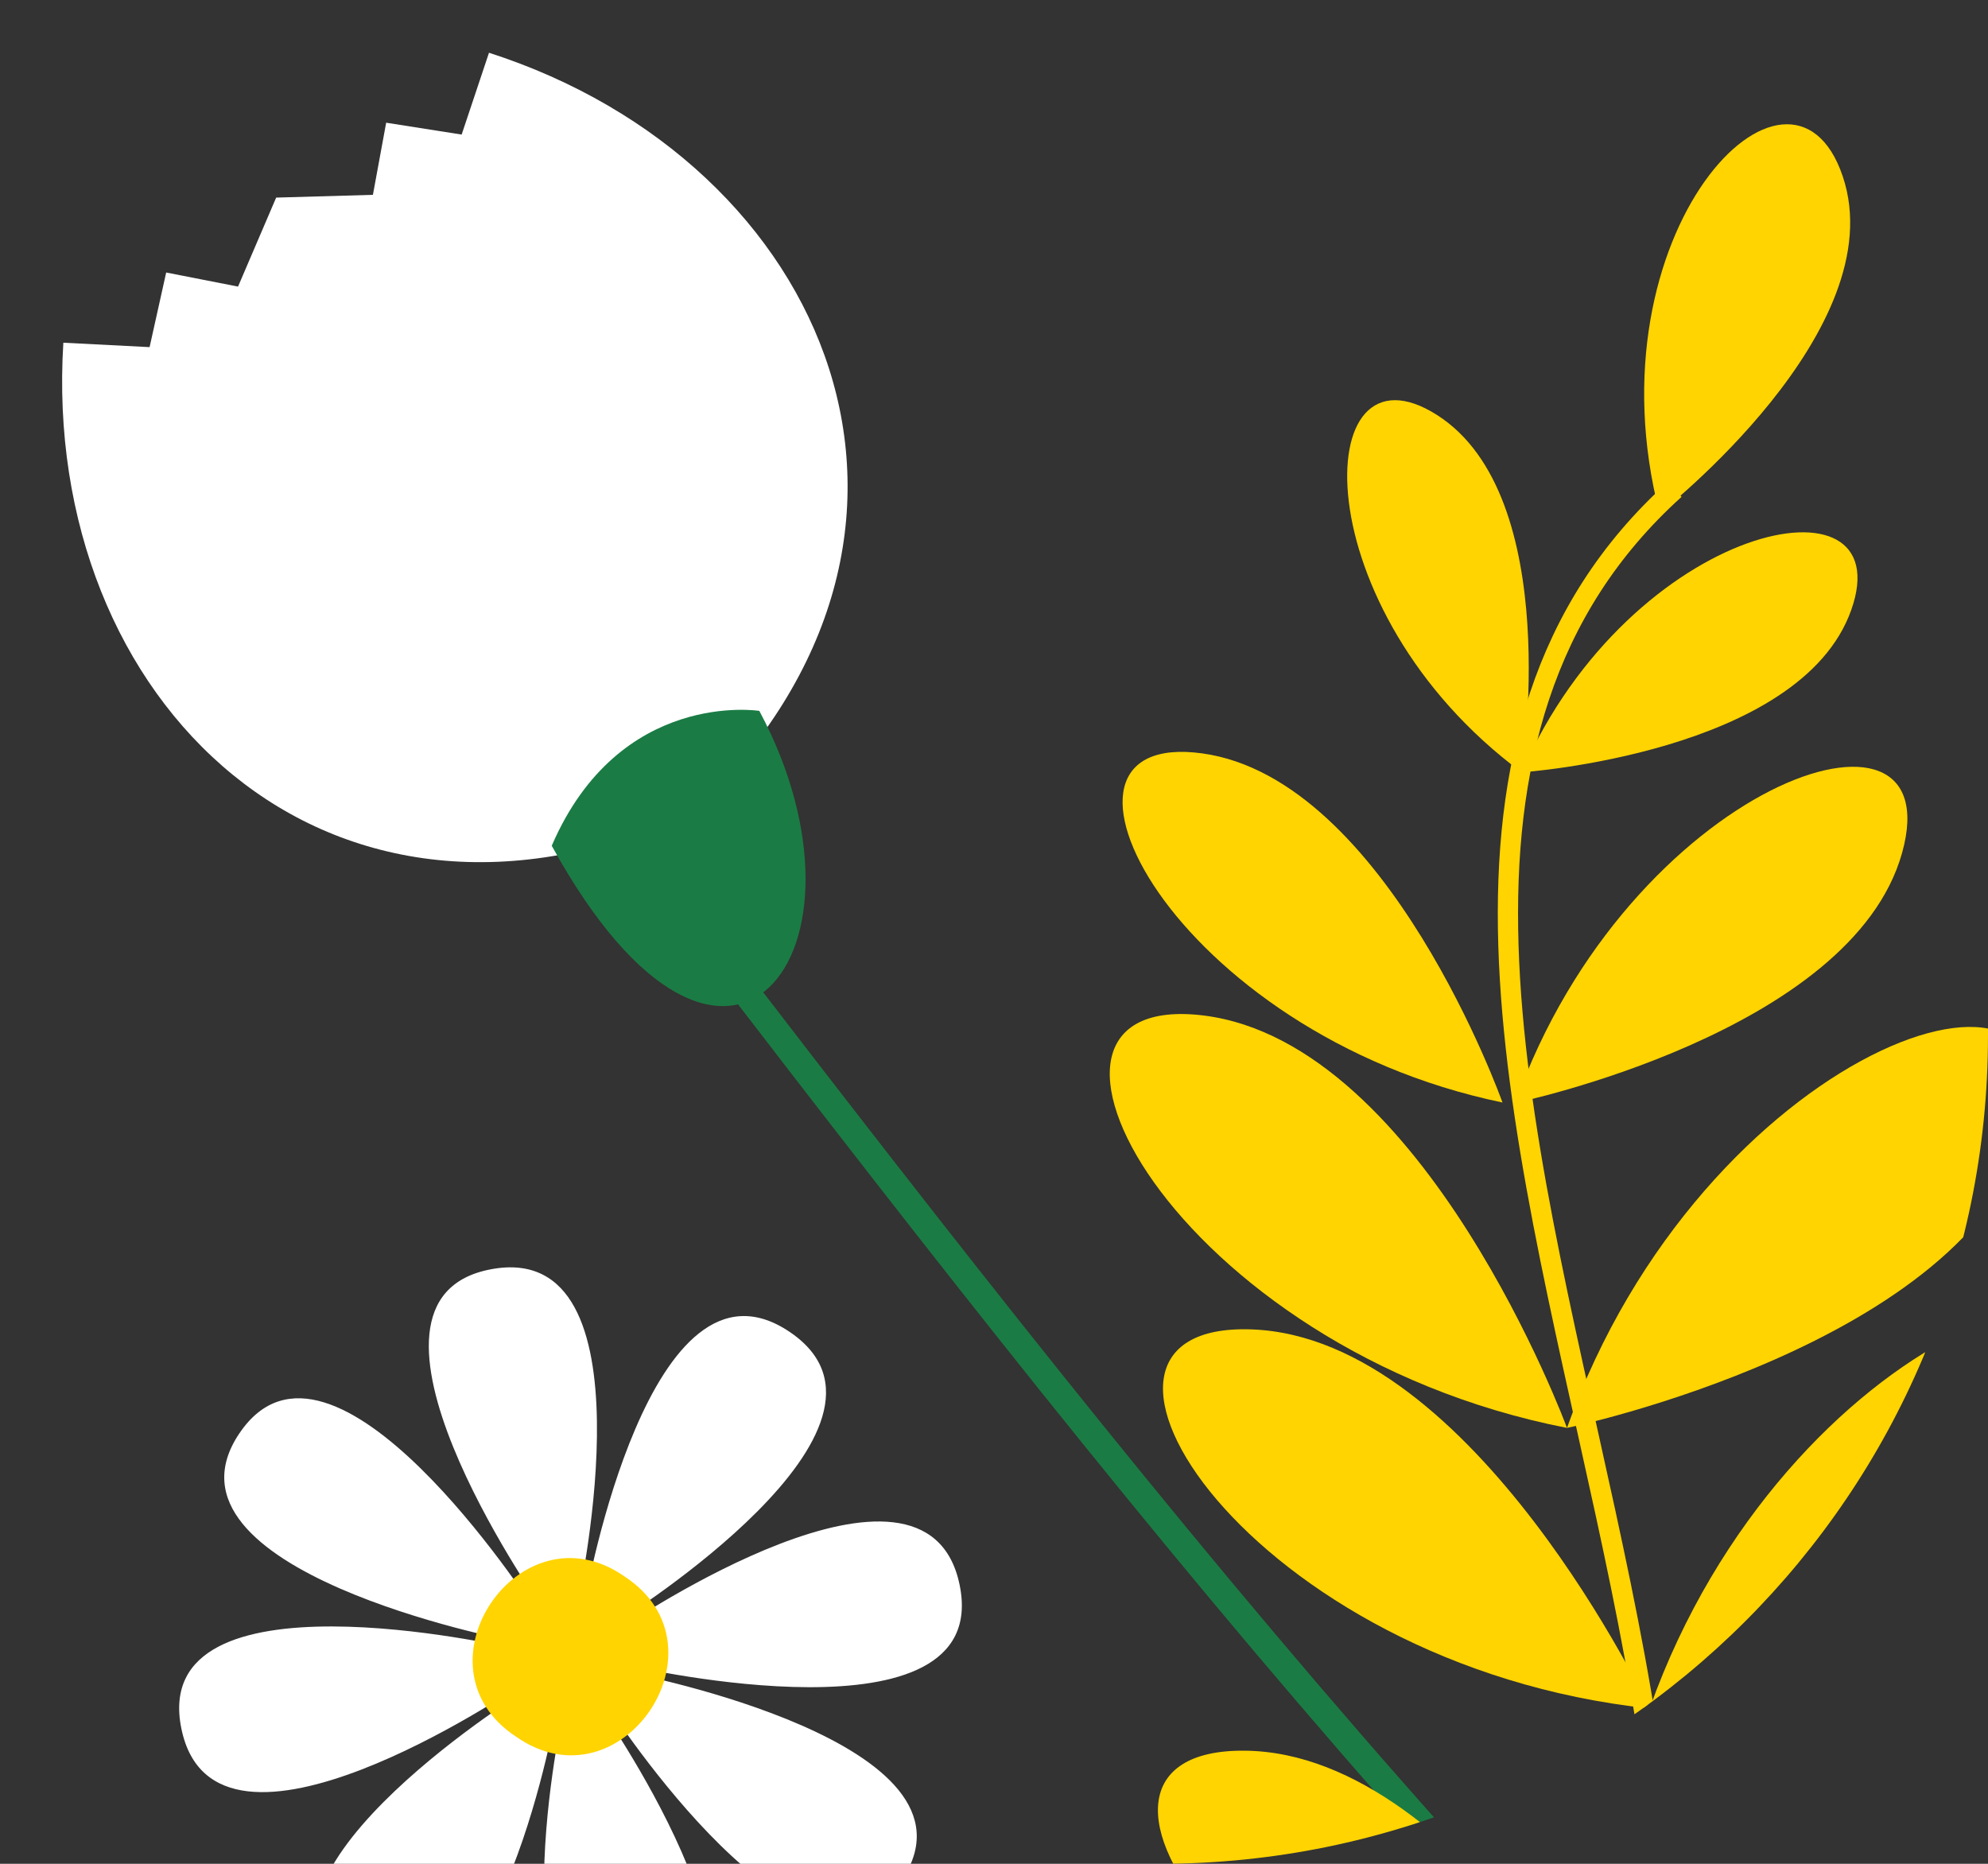 <svg width="96" height="90" fill="none" xmlns="http://www.w3.org/2000/svg"><rect width="100%" height="100%" fill="#333333" stroke="none"/><g clip-path="url(#a)"><path d="M30.475 41.774c20.887 27.241 42.176 54.922 68.482 77.212.654.547 1.348-.588.708-1.122C73.478 95.629 52.27 68.027 31.449 40.88c-.507-.694-1.482.214-.974.894Z" fill="#1A7C44"/><path d="m23.613 2.548-1.32 3.95-3.645-.573-.64 3.483-4.672.134-1.841 4.297-3.47-.68-.801 3.603-4.165-.213c-1.08 17.31 12.76 30.79 30.458 22.65C47.624 25.69 40.083 7.846 23.613 2.547Z" fill="#fff"/><path d="M26.643 40.84c8.435 15.335 16.217 5.072 10.024-6.513 0 0-6.754-1.068-10.024 6.513Z" fill="#1A7C44"/><path d="M65.817 120.695c36.903-20.96-10.709-73.817 15.058-97.066" stroke="#FFD400" stroke-width=".978" stroke-miterlimit="10"/><path d="M79.81 102.343s19.377-4.031 22.284-14.402c2.906-10.37-15.755-3.95-22.284 14.402ZM79.81 102.343s-8.908-17.676-19.676-17.805c-10.769-.13.268 16.252 19.676 17.805ZM79.662 82.498s19.377-4.031 22.283-14.401c2.906-10.37-15.754-3.952-22.283 14.4ZM79.661 82.498s-8.45-17.905-19.208-18.303c-10.759-.408-.16 16.242 19.208 18.303ZM75.669 68.952s19.377-4.03 22.283-14.4c2.906-10.381-15.764-3.952-22.283 14.4Z" fill="#FFD400"/><path d="M75.67 68.952s-6.857-18.57-17.536-19.914C47.445 47.704 56.55 65.21 75.67 68.952ZM73.17 53.258s16.253-3.384 18.681-12.073c2.439-8.698-13.206-3.314-18.68 12.073Z" fill="#FFD400"/><path d="M72.554 53.237s-5.564-15.635-14.51-16.859c-8.948-1.224-1.474 13.545 14.51 16.86ZM73.48 37.294s13.455-.916 15.914-7.833c2.458-6.916-10.61-4.27-15.914 7.833ZM73.48 37.294s2.1-13.316-4.09-17.257c-6.19-3.942-6.52 9.395 4.09 17.257ZM80.138 24.784s11.346-8.858 8.847-16.272c-2.508-7.425-12.34 2.687-8.847 16.272Z" fill="#FFD400"/><path d="M43.539 90.796c-4.471 6.634-14.148-8.355-14.148-8.355L30.5 80.8s17.511 3.364 13.04 9.997ZM11.56 69.214c4.47-6.633 14.147 8.356 14.147 8.356l-1.108 1.641s-17.51-3.363-13.04-9.997ZM38.134 64.316c6.754 4.565-8.168 13.894-8.168 13.894-.414-.28-1.255-.854-1.668-1.134 0 .013 3.083-17.324 9.836-12.76ZM16.966 95.681c-6.753-4.564 8.168-13.894 8.168-13.894.414.28 1.255.841 1.669 1.135 0-.014-3.083 17.324-9.837 12.76ZM46.342 76.542c1.615 7.915-15.776 3.924-15.776 3.924-.093-.494-.293-1.468-.4-1.962 0 0 14.561-9.877 16.176-1.962ZM8.758 83.469c-1.615-7.915 15.776-3.924 15.776-3.924.094.494.294 1.468.4 1.962 0-.013-14.56 9.877-16.176 1.962ZM23.731 61.287c7.942-1.469 4.231 15.735 4.231 15.735-.494.094-1.481.267-1.962.36 0 0-10.21-14.64-2.269-16.095ZM31.366 98.724c-7.942 1.468-4.231-15.736-4.231-15.736.493-.093 1.481-.266 1.962-.36 0 0 10.21 14.628 2.269 16.096Z" fill="#fff"/><path d="M30.164 76.128c-5.071-3.537-10.397 4.365-5.232 7.741 5.072 3.537 10.398-4.35 5.232-7.74Z" fill="#FFD400"/></g><defs><clipPath id="a"><path d="M0 0h96v50c0 22.091-17.909 40-40 40H0V0Z" fill="#fff"/></clipPath></defs></svg>